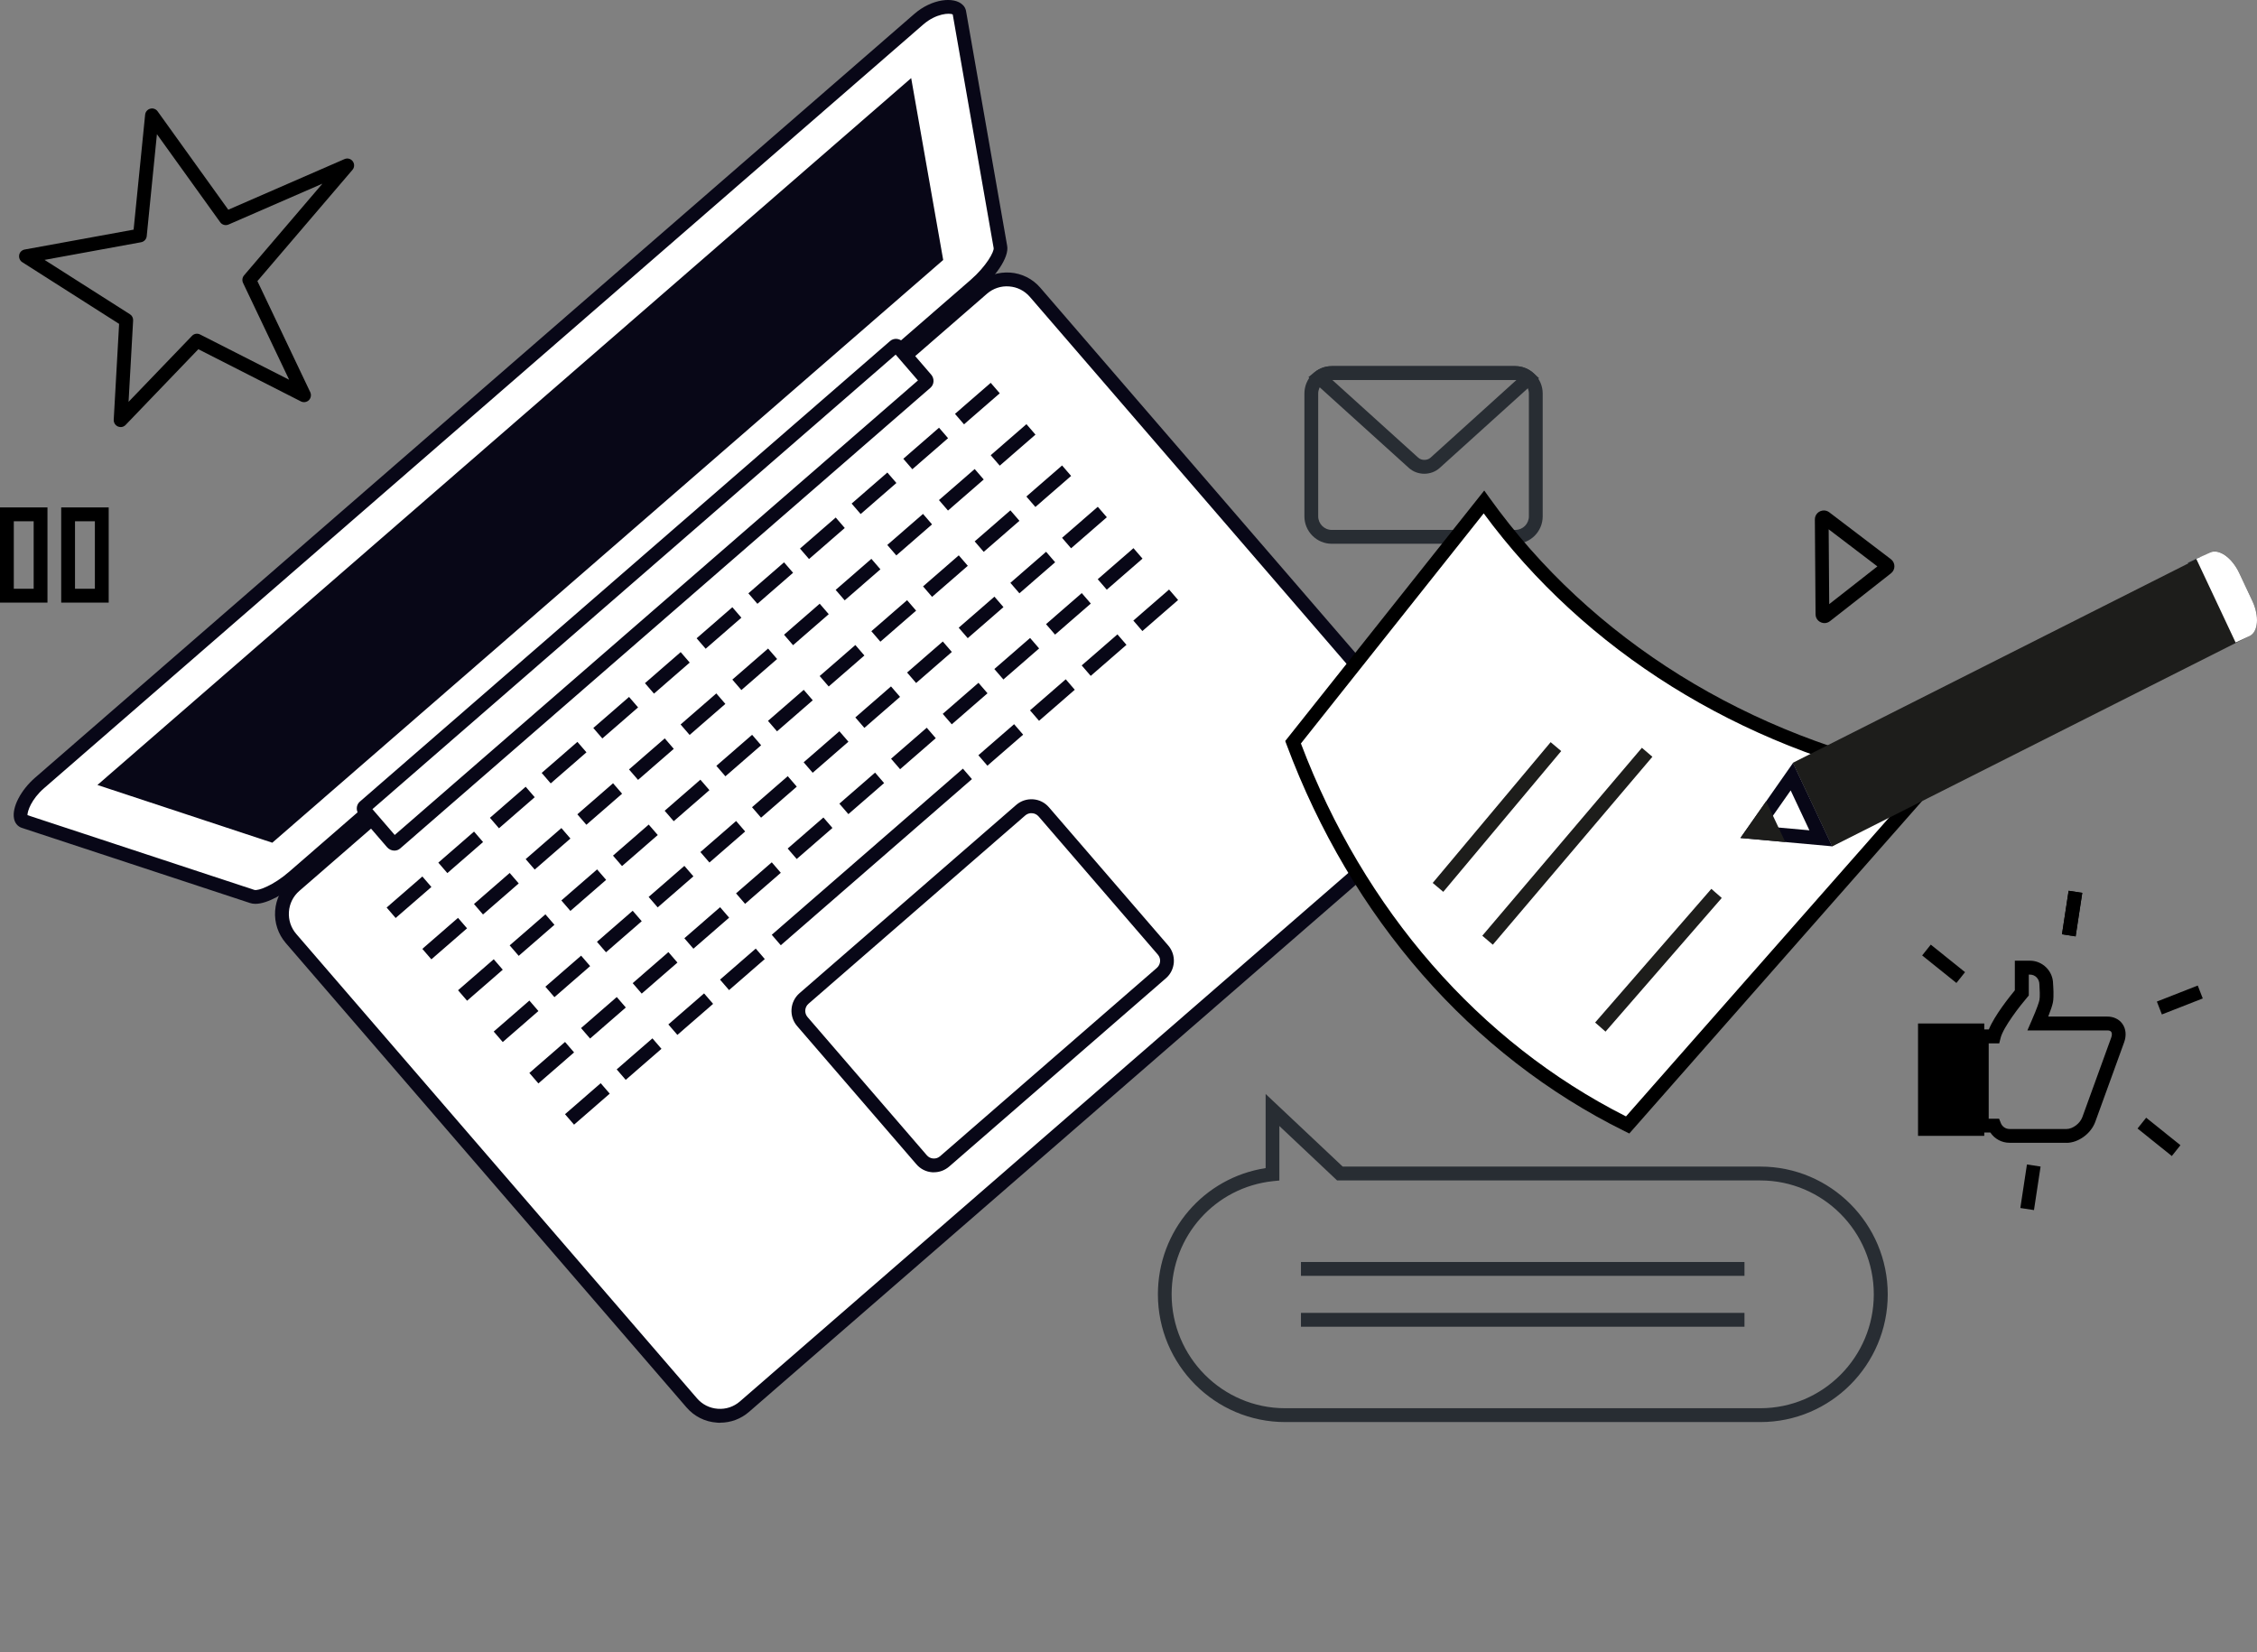 <?xml version="1.0" encoding="UTF-8"?> <svg xmlns="http://www.w3.org/2000/svg" width="209" height="153" viewBox="0 0 209 153" fill="none"><rect x="0" y="0" width="209" height="153" fill="#808080" stroke="none"/><g clip-path="url(#clip0_96_2171)"><path d="M84.108 32.68L90.971 26.717C92.415 25.467 94.601 25.621 95.853 27.07L132.955 70.066C134.208 71.515 134.048 73.708 132.604 74.958L68.938 130.264C67.493 131.521 65.308 131.361 64.062 129.912L26.96 86.916C25.707 85.467 25.867 83.274 27.311 82.024L34.27 75.977L84.121 32.673L84.108 32.68Z" fill="white"></path><path d="M66.675 131.758C66.573 131.758 66.477 131.758 66.375 131.745C65.282 131.669 64.285 131.168 63.569 130.335L26.468 87.339C25.752 86.505 25.401 85.447 25.477 84.351C25.554 83.254 26.052 82.254 26.883 81.536L33.842 75.49L34.679 76.458L27.72 82.504C27.151 82.998 26.806 83.684 26.755 84.441C26.704 85.197 26.941 85.922 27.439 86.499L64.541 129.495C65.033 130.066 65.717 130.412 66.471 130.463C67.218 130.521 67.947 130.277 68.516 129.784L132.182 74.477C133.358 73.458 133.485 71.669 132.469 70.489L95.368 27.493C94.875 26.922 94.192 26.576 93.438 26.525C92.69 26.467 91.962 26.711 91.393 27.204L84.53 33.167L83.692 32.199L90.556 26.236C91.38 25.518 92.441 25.172 93.534 25.242C94.626 25.319 95.623 25.819 96.339 26.653L133.441 69.649C134.917 71.361 134.731 73.964 133.025 75.445L69.359 130.752C68.605 131.406 67.666 131.752 66.682 131.752L66.675 131.758Z" fill="#080717"></path><path d="M83.431 32.366L89.968 26.685L90.275 26.416C91.719 25.159 92.773 23.563 92.626 22.845L88.818 1.122C88.798 1.032 88.754 0.962 88.696 0.91C88.23 0.417 86.517 0.519 85.067 1.776L75.698 9.919L13.035 64.366L3.667 72.509C2.031 73.926 1.52 75.817 2.21 76.061L11.048 78.965L23.369 83.024C24.059 83.267 25.784 82.453 27.228 81.196L27.535 80.927L33.695 75.58L83.431 32.372V32.366Z" fill="white"></path><path d="M23.65 83.703C23.471 83.703 23.299 83.678 23.152 83.626L2.006 76.663C1.629 76.529 1.374 76.215 1.297 75.798C1.099 74.759 1.923 73.175 3.246 72.022L84.658 1.295C86.3 -0.135 88.364 -0.327 89.144 0.449C89.304 0.59 89.406 0.782 89.451 0.994L93.259 22.735C93.489 23.864 92.09 25.691 90.697 26.903L83.853 32.853L83.016 31.885L89.866 25.935C91.349 24.646 92.064 23.306 92.013 22.973L88.224 1.34C87.936 1.18 86.677 1.244 85.501 2.263L4.083 72.99C2.894 74.022 2.537 75.131 2.543 75.49L23.561 82.415C23.893 82.517 25.318 82.004 26.8 80.709L33.267 75.093L34.105 76.061L27.637 81.677C26.436 82.722 24.781 83.703 23.65 83.703Z" fill="#080717"></path><path d="M86.485 108.561C86.434 108.561 86.383 108.561 86.332 108.561C85.757 108.523 85.239 108.26 84.862 107.824L73.813 95.02C73.04 94.122 73.136 92.763 74.031 91.981L94.102 74.541C94.537 74.163 95.087 73.984 95.662 74.022C96.237 74.06 96.754 74.323 97.131 74.759L108.18 87.563C108.557 87.999 108.736 88.551 108.698 89.128C108.653 89.698 108.397 90.224 107.963 90.596L87.891 108.035C87.495 108.375 87.003 108.561 86.485 108.561ZM95.508 75.304C95.297 75.304 95.099 75.381 94.94 75.516L74.868 92.955C74.504 93.27 74.465 93.821 74.778 94.186L85.827 106.99C85.98 107.164 86.185 107.273 86.421 107.285C86.658 107.305 86.875 107.228 87.054 107.074L107.126 89.634C107.298 89.48 107.407 89.269 107.426 89.038C107.445 88.807 107.369 88.583 107.222 88.41L96.173 75.606C96.019 75.433 95.809 75.323 95.579 75.311C95.559 75.311 95.534 75.311 95.515 75.311L95.508 75.304Z" fill="#080717"></path><path d="M9.022 72.695L25.215 78.042L87.341 24.076L84.376 7.232L9.022 72.695Z" fill="#080717"></path><path d="M83.162 32.116C83.073 32.013 82.932 31.994 82.849 32.064L33.74 74.734C33.657 74.804 33.657 74.945 33.74 75.048L36.322 78.042C36.405 78.145 36.552 78.164 36.635 78.093L85.744 35.431C85.827 35.36 85.827 35.212 85.744 35.116L83.162 32.122V32.116Z" fill="white"></path><path d="M36.52 78.773C36.271 78.773 36.022 78.664 35.843 78.459L33.261 75.465C32.941 75.093 32.967 74.548 33.318 74.24L82.428 31.577C82.779 31.276 83.322 31.327 83.642 31.692L86.223 34.687C86.543 35.052 86.511 35.604 86.166 35.905L37.057 78.574C36.903 78.709 36.712 78.773 36.52 78.773ZM34.488 74.932L36.552 77.324L85.003 35.232L82.939 32.84L34.488 74.932Z" fill="#080717"></path><path d="M39.111 81.17L35.802 84.045L36.638 85.014L39.948 82.14L39.111 81.17Z" fill="#080717"></path><path d="M43.897 77.01L40.588 79.886L41.425 80.855L44.733 77.98L43.897 77.01Z" fill="#080717"></path><path d="M48.677 72.859L45.368 75.734L46.205 76.704L49.514 73.828L48.677 72.859Z" fill="#080717"></path><path d="M53.469 68.703L50.16 71.578L50.997 72.548L54.306 69.672L53.469 68.703Z" fill="#080717"></path><path d="M58.25 64.542L54.941 67.418L55.778 68.387L59.087 65.511L58.25 64.542Z" fill="#080717"></path><path d="M63.031 60.39L59.723 63.266L60.559 64.235L63.868 61.359L63.031 60.39Z" fill="#080717"></path><path d="M67.816 56.234L64.508 59.11L65.345 60.079L68.653 57.203L67.816 56.234Z" fill="#080717"></path><path d="M72.604 52.076L69.3 54.947L70.137 55.917L73.44 53.045L72.604 52.076Z" fill="#080717"></path><path d="M77.389 47.926L74.08 50.802L74.917 51.771L78.225 48.896L77.389 47.926Z" fill="#080717"></path><path d="M82.17 43.759L78.861 46.635L79.698 47.604L83.007 44.728L82.17 43.759Z" fill="#080717"></path><path d="M86.955 39.61L83.647 42.485L84.483 43.455L87.792 40.579L86.955 39.61Z" fill="#080717"></path><path d="M91.741 35.453L88.432 38.327L89.268 39.296L92.578 36.422L91.741 35.453Z" fill="#080717"></path><path d="M42.412 85.001L39.108 87.873L39.945 88.842L43.249 85.971L42.412 85.001Z" fill="#080717"></path><path d="M47.198 80.843L43.89 83.719L44.726 84.688L48.035 81.812L47.198 80.843Z" fill="#080717"></path><path d="M51.985 76.685L48.677 79.56L49.514 80.529L52.822 77.654L51.985 76.685Z" fill="#080717"></path><path d="M56.77 72.535L53.462 75.411L54.299 76.38L57.607 73.504L56.77 72.535Z" fill="#080717"></path><path d="M61.556 68.379L58.247 71.255L59.084 72.224L62.392 69.349L61.556 68.379Z" fill="#080717"></path><path d="M66.332 64.216L63.023 67.092L63.86 68.061L67.169 65.186L66.332 64.216Z" fill="#080717"></path><path d="M71.124 60.06L67.815 62.936L68.652 63.905L71.961 61.029L71.124 60.06Z" fill="#080717"></path><path d="M75.905 55.908L72.602 58.78L73.438 59.749L76.742 56.878L75.905 55.908Z" fill="#080717"></path><path d="M80.691 51.753L77.382 54.628L78.219 55.597L81.527 52.722L80.691 51.753Z" fill="#080717"></path><path d="M85.472 47.592L82.163 50.467L83 51.437L86.308 48.561L85.472 47.592Z" fill="#080717"></path><path d="M90.257 43.436L86.948 46.311L87.785 47.281L91.094 44.405L90.257 43.436Z" fill="#080717"></path><path d="M95.049 39.28L91.74 42.155L92.577 43.124L95.886 40.249L95.049 39.28Z" fill="#080717"></path><path d="M45.72 88.834L42.416 91.705L43.253 92.675L46.557 89.803L45.72 88.834Z" fill="#080717"></path><path d="M50.506 84.675L47.196 87.549L48.033 88.519L51.342 85.644L50.506 84.675Z" fill="#080717"></path><path d="M55.291 80.513L51.982 83.388L52.819 84.358L56.128 81.482L55.291 80.513Z" fill="#080717"></path><path d="M60.072 76.361L56.764 79.237L57.6 80.206L60.909 77.33L60.072 76.361Z" fill="#080717"></path><path d="M64.857 72.205L61.549 75.081L62.386 76.05L65.694 73.174L64.857 72.205Z" fill="#080717"></path><path d="M69.645 68.047L66.336 70.923L67.173 71.892L70.481 69.016L69.645 68.047Z" fill="#080717"></path><path d="M74.426 63.883L71.116 66.757L71.953 67.727L75.262 64.852L74.426 63.883Z" fill="#080717"></path><path d="M79.206 59.734L75.902 62.606L76.739 63.575L80.043 60.704L79.206 59.734Z" fill="#080717"></path><path d="M83.996 55.581L80.688 58.456L81.524 59.425L84.833 56.55L83.996 55.581Z" fill="#080717"></path><path d="M88.783 51.429L85.475 54.304L86.311 55.274L89.62 52.398L88.783 51.429Z" fill="#080717"></path><path d="M93.564 47.262L90.256 50.137L91.093 51.106L94.401 48.231L93.564 47.262Z" fill="#080717"></path><path d="M98.35 43.106L95.041 45.981L95.878 46.95L99.186 44.075L98.35 43.106Z" fill="#080717"></path><path d="M49.022 92.66L45.718 95.531L46.555 96.501L49.858 93.629L49.022 92.66Z" fill="#080717"></path><path d="M53.812 88.5L50.503 91.376L51.34 92.345L54.648 89.469L53.812 88.5Z" fill="#080717"></path><path d="M58.588 84.343L55.279 87.219L56.116 88.188L59.425 85.312L58.588 84.343Z" fill="#080717"></path><path d="M63.374 80.187L60.065 83.063L60.902 84.032L64.211 81.157L63.374 80.187Z" fill="#080717"></path><path d="M68.165 76.031L64.856 78.907L65.693 79.876L69.002 77.001L68.165 76.031Z" fill="#080717"></path><path d="M72.946 71.879L69.638 74.755L70.475 75.724L73.783 72.849L72.946 71.879Z" fill="#080717"></path><path d="M77.728 67.719L74.419 70.594L75.256 71.564L78.564 68.688L77.728 67.719Z" fill="#080717"></path><path d="M82.508 63.567L79.204 66.439L80.041 67.408L83.345 64.536L82.508 63.567Z" fill="#080717"></path><path d="M87.305 59.407L83.996 62.282L84.833 63.252L88.141 60.376L87.305 59.407Z" fill="#080717"></path><path d="M92.085 55.255L88.776 58.131L89.613 59.1L92.922 56.224L92.085 55.255Z" fill="#080717"></path><path d="M96.87 51.099L93.561 53.975L94.398 54.944L97.707 52.069L96.87 51.099Z" fill="#080717"></path><path d="M101.656 46.932L98.347 49.806L99.183 50.776L102.493 47.901L101.656 46.932Z" fill="#080717"></path><path d="M52.323 96.493L49.02 99.364L49.856 100.333L53.16 97.462L52.323 96.493Z" fill="#080717"></path><path d="M57.113 92.332L53.805 95.208L54.642 96.177L57.95 93.302L57.113 92.332Z" fill="#080717"></path><path d="M61.895 88.171L58.586 91.047L59.423 92.016L62.731 89.141L61.895 88.171Z" fill="#080717"></path><path d="M66.682 84.013L63.373 86.889L64.21 87.858L67.519 84.983L66.682 84.013Z" fill="#080717"></path><path d="M71.467 79.857L68.158 82.733L68.995 83.702L72.304 80.827L71.467 79.857Z" fill="#080717"></path><path d="M76.248 75.706L72.939 78.581L73.776 79.55L77.085 76.675L76.248 75.706Z" fill="#080717"></path><path d="M81.033 71.55L77.725 74.425L78.561 75.394L81.87 72.519L81.033 71.55Z" fill="#080717"></path><path d="M85.817 67.393L82.513 70.264L83.35 71.234L86.653 68.362L85.817 67.393Z" fill="#080717"></path><path d="M90.606 63.233L87.298 66.109L88.135 67.078L91.443 64.202L90.606 63.233Z" fill="#080717"></path><path d="M95.387 59.081L92.078 61.957L92.915 62.926L96.224 60.05L95.387 59.081Z" fill="#080717"></path><path d="M100.172 54.925L96.863 57.801L97.7 58.77L101.009 55.894L100.172 54.925Z" fill="#080717"></path><path d="M104.96 50.764L101.651 53.64L102.488 54.609L105.797 51.733L104.96 50.764Z" fill="#080717"></path><path d="M55.625 100.312L52.321 103.184L53.158 104.153L56.462 101.281L55.625 100.312Z" fill="#080717"></path><path d="M60.415 96.159L57.106 99.034L57.943 100.003L61.252 97.128L60.415 96.159Z" fill="#080717"></path><path d="M65.198 91.996L61.89 94.871L62.726 95.84L66.035 92.965L65.198 91.996Z" fill="#080717"></path><path d="M69.983 87.846L66.675 90.721L67.512 91.691L70.82 88.815L69.983 87.846Z" fill="#080717"></path><path d="M89.166 71.182L71.464 86.568L72.301 87.537L90.003 72.152L89.166 71.182Z" fill="#080717"></path><path d="M93.907 67.066L90.598 69.94L91.434 70.909L94.744 68.035L93.907 67.066Z" fill="#080717"></path><path d="M98.689 62.907L95.38 65.783L96.217 66.752L99.525 63.877L98.689 62.907Z" fill="#080717"></path><path d="M103.476 58.748L100.166 61.622L101.002 62.592L104.312 59.717L103.476 58.748Z" fill="#080717"></path><path d="M108.257 54.595L104.948 57.47L105.785 58.44L109.094 55.564L108.257 54.595Z" fill="#080717"></path><path d="M11.17 39.547C11.087 39.547 10.998 39.528 10.915 39.495C10.672 39.386 10.518 39.136 10.531 38.874L11.03 29.994L2.064 24.281C1.84 24.14 1.732 23.877 1.777 23.614C1.821 23.351 2.032 23.152 2.288 23.108L12.372 21.267L13.439 10.624C13.464 10.361 13.65 10.137 13.912 10.066C14.167 9.996 14.442 10.092 14.595 10.31L21.139 19.421L31.9 14.734C32.175 14.612 32.495 14.702 32.667 14.939C32.84 15.176 32.833 15.51 32.635 15.734L23.836 26.031L28.731 36.322C28.846 36.572 28.794 36.867 28.603 37.059C28.405 37.252 28.111 37.296 27.868 37.175L18.366 32.34L11.63 39.355C11.509 39.483 11.343 39.553 11.17 39.553V39.547ZM4.128 24.069L12.033 29.102C12.231 29.224 12.34 29.448 12.327 29.679L11.905 37.213L17.778 31.103C17.969 30.898 18.276 30.846 18.525 30.974L26.775 35.168L22.506 26.198C22.398 25.967 22.436 25.698 22.596 25.505L29.855 17.01L21.165 20.793C20.89 20.915 20.564 20.825 20.391 20.581L14.531 12.426L13.586 21.87C13.56 22.152 13.343 22.383 13.062 22.434L4.115 24.069H4.128Z" fill="black"></path><path d="M169.342 49.023L171.221 50.453L173.847 52.453L171.246 54.492L169.387 55.948L169.361 52.485L169.336 49.023H169.342ZM168.888 47.273C168.46 47.273 168.058 47.612 168.058 48.106L168.09 52.498L168.122 56.884C168.122 57.371 168.524 57.704 168.952 57.704C169.125 57.704 169.297 57.647 169.457 57.525L172.045 55.499L175.106 53.094C175.534 52.761 175.528 52.114 175.1 51.786L172 49.427L169.387 47.439C169.233 47.324 169.061 47.273 168.895 47.273H168.888Z" fill="black"></path><path d="M191.369 105.83H186.084C185.362 105.83 184.704 105.471 184.308 104.881H182.87V95.334H184.167C184.704 94.026 186.091 92.301 186.576 91.711V88.967H187.97C189.152 88.967 190.117 89.935 190.117 91.122C190.129 91.269 190.206 92.295 190.104 92.821C190.046 93.109 189.906 93.539 189.669 94.141H195.139C195.727 94.141 196.245 94.391 196.545 94.828C196.865 95.283 196.922 95.905 196.699 96.52L194.021 103.9C193.625 104.983 192.456 105.836 191.363 105.836L191.369 105.83ZM184.148 103.605H185.119L185.279 104.009C185.413 104.342 185.727 104.554 186.084 104.554H191.369C191.932 104.554 192.615 104.041 192.826 103.458L195.504 96.078C195.58 95.866 195.58 95.674 195.504 95.558C195.421 95.437 195.242 95.424 195.146 95.424H187.739L188.129 94.526C188.66 93.308 188.819 92.795 188.858 92.583C188.909 92.321 188.883 91.603 188.851 91.179C188.851 90.647 188.462 90.256 187.982 90.256H187.867V92.192L187.714 92.372C187.113 93.071 185.503 95.116 185.254 96.135L185.132 96.623H184.155V103.605H184.148Z" fill="black"></path><path d="M183.746 94.783H177.611V105.189H183.746V94.783Z" fill="black"></path><path d="M191.557 82.492L190.941 86.522L192.205 86.716L192.82 82.686L191.557 82.492Z" fill="black"></path><path d="M191.557 82.492L190.941 86.522L192.205 86.716L192.82 82.686L191.557 82.492Z" fill="black"></path><path d="M178.792 87.48L177.993 88.481L181.166 91.03L181.965 90.029L178.792 87.48Z" fill="black"></path><path d="M187.696 107.838L187.085 111.87L188.348 112.063L188.96 108.031L187.696 107.838Z" fill="black"></path><path d="M198.737 103.508L197.938 104.509L201.112 107.057L201.91 106.055L198.737 103.508Z" fill="black"></path><path d="M203.513 91.269L199.728 92.752L200.192 93.946L203.978 92.463L203.513 91.269Z" fill="black"></path><path d="M3.118 48.273V54.524H1.278V48.273H3.118ZM4.396 46.991H0V55.807H4.396V46.991Z" fill="black"></path><path d="M8.786 48.273V54.524H6.946V48.273H8.786ZM10.065 46.991H5.668V55.807H10.065V46.991Z" fill="black"></path><path d="M163.01 131.694H119.006C112.507 131.694 107.223 126.392 107.223 119.865C107.223 113.985 111.472 109.061 117.198 108.176V101.31L124.336 108.035H163.016C169.515 108.035 174.806 113.338 174.806 119.865C174.806 126.392 169.521 131.694 163.016 131.694H163.01ZM118.47 104.278V109.324L117.894 109.382C112.533 109.946 108.494 114.453 108.494 119.865C108.494 125.68 113.21 130.412 119 130.412H163.003C168.799 130.412 173.515 125.68 173.515 119.865C173.515 114.049 168.799 109.318 163.003 109.318H123.818L118.463 104.272L118.47 104.278Z" fill="#282D33"></path><path d="M161.54 121.583H120.47V122.866H161.54V121.583Z" fill="#282D33"></path><path d="M161.54 116.871H120.47V118.153H161.54V116.871Z" fill="#282D33"></path><path d="M140.324 50.357H123.32C121.927 50.357 120.789 49.215 120.789 47.818V36.444C120.789 35.046 121.92 33.904 123.32 33.904H140.324C141.717 33.904 142.855 35.046 142.855 36.444V47.818C142.855 49.215 141.724 50.357 140.324 50.357ZM123.32 35.187C122.629 35.187 122.067 35.751 122.067 36.444V47.818C122.067 48.51 122.629 49.074 123.32 49.074H140.324C141.014 49.074 141.577 48.51 141.577 47.818V36.444C141.577 35.751 141.014 35.187 140.324 35.187H123.32Z" fill="#282D33"></path><path d="M131.896 43.874C131.378 43.874 130.867 43.695 130.471 43.342L121.16 34.924L121.754 34.456C122.208 34.097 122.745 33.911 123.314 33.911H140.318C140.925 33.911 141.52 34.135 141.98 34.546L142.516 35.02L133.308 43.342C132.918 43.695 132.401 43.874 131.889 43.874H131.896ZM123.371 35.187L131.333 42.387C131.627 42.656 132.171 42.656 132.465 42.387L140.427 35.187C140.395 35.187 140.357 35.187 140.325 35.187H123.371Z" fill="#282D33"></path><path d="M137.417 46.49C131.518 53.915 125.627 61.333 119.741 68.745C125.729 84.793 136.957 97.373 150.721 104.182C160.083 93.545 169.457 82.902 178.832 72.259C161.463 68.861 146.721 59.48 137.417 46.49Z" fill="white"></path><path d="M150.875 104.971L150.434 104.753C136.241 97.732 125.122 85.018 119.14 68.963L119.013 68.623L137.442 45.426L137.934 46.112C147.328 59.23 161.898 68.29 178.953 71.624L180.053 71.836L179.311 72.676C172.007 80.966 164.703 89.262 157.405 97.553L150.875 104.971ZM120.47 68.861C126.31 84.281 136.976 96.52 150.568 103.387L156.447 96.706C163.502 88.692 170.557 80.677 177.618 72.663C161.003 69.162 146.785 60.282 137.391 47.542L120.463 68.854L120.47 68.861Z" fill="black"></path><path d="M158.472 82.315L147.71 94.694L148.673 95.537L159.436 83.158L158.472 82.315Z" fill="#1D1D1B"></path><path d="M152.04 69.251L137.262 86.655L138.235 87.487L153.013 70.083L152.04 69.251Z" fill="#1D1D1B"></path><path d="M143.591 68.73L132.67 81.766L133.648 82.591L144.569 69.555L143.591 68.73Z" fill="#1D1D1B"></path><path d="M203.751 51.569L202.596 52.117L206.207 59.786L207.363 59.238L203.751 51.569Z" fill="#282D33"></path><path d="M166.014 70.643L204.656 51.158C205.474 50.78 206.681 51.626 207.352 53.056L208.566 55.64C209.237 57.063 209.116 58.525 208.298 58.904L169.656 78.388L166.014 70.643Z" fill="#1D1D1B"></path><path d="M203.377 51.755L207.019 59.5L208.297 58.91C209.115 58.532 209.237 57.07 208.566 55.646L207.352 53.062C206.681 51.639 205.473 50.786 204.655 51.165L203.377 51.755Z" fill="white"></path><path d="M162.326 77.061L165.924 71.925L168.608 77.632L162.326 77.061Z" fill="white"></path><path d="M165.816 73.195L167.554 76.894L163.483 76.529L165.816 73.201V73.195ZM166.033 70.656L161.17 77.606L169.669 78.376L166.039 70.662L166.033 70.656Z" fill="#080717"></path><path d="M165.323 77.978L163.547 74.202L161.163 77.6L165.323 77.978Z" fill="#1D1D1B"></path></g><defs><clipPath id="clip0_96_2171"><rect width="209" height="153" fill="white"></rect></clipPath></defs></svg> 